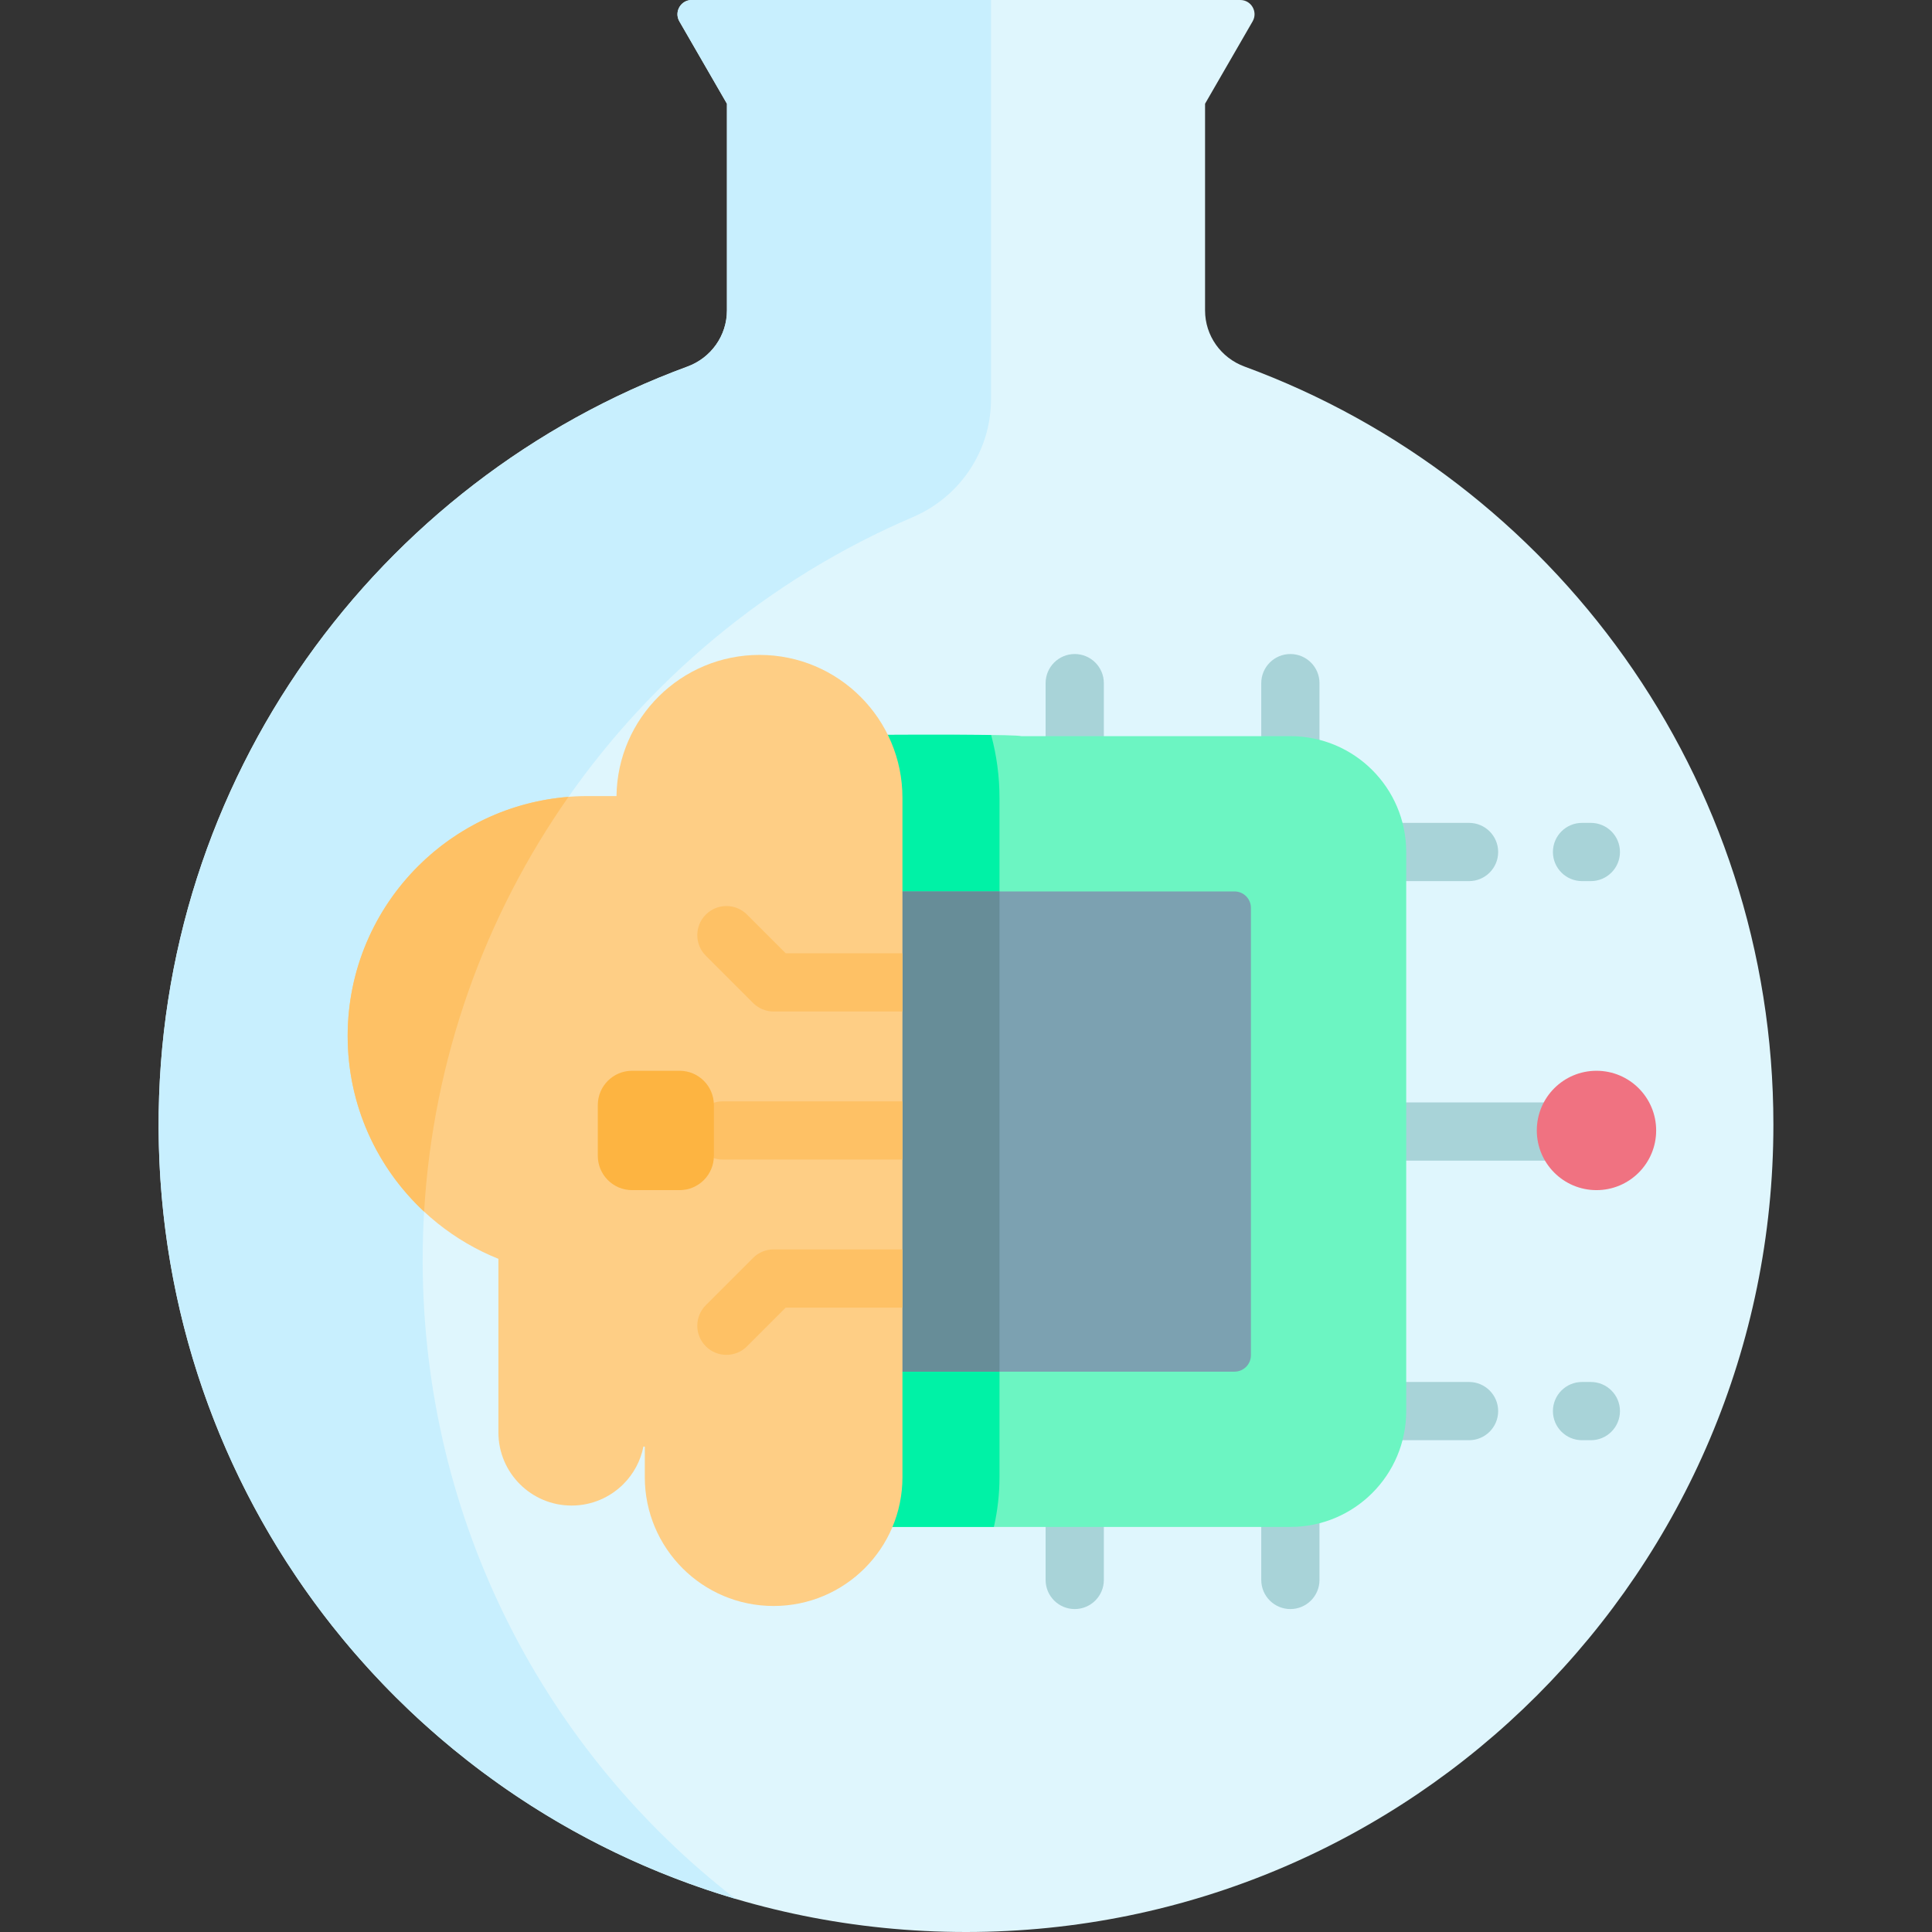 <svg id="Capa_1" enable-background="new 0 0 497.672 497.672" height="512" viewBox="0 0 497.672 497.672" width="512" xmlns="http://www.w3.org/2000/svg"><rect x="0" y="0" width="497.672" height="497.672" fill="#333333" stroke="none"/><path d="m310.417 79.976v-53.256l12.251-21.215c1.413-2.447-.353-5.505-3.178-5.505h-141.308c-2.825 0-4.591 3.058-3.178 5.505l12.251 21.215v53.254c0 6.484-4.092 12.217-10.177 14.454-79.801 29.335-136.642 106.189-136.219 196.263.539 114.809 93.168 206.981 207.978 206.981 114.864 0 207.979-93.116 207.979-207.979 0-89.649-56.722-166.047-136.235-195.27-6.081-2.235-10.164-7.969-10.164-14.447z" fill="#dff6fd"/><path d="m108.88 325.51c-.405-86.279 51.73-160.428 126.256-192.305 12.174-5.207 20.141-17.086 20.141-30.327v-102.878h-77.093c-2.825 0-4.591 3.058-3.178 5.505l12.251 21.215v53.254c0 6.479-4.083 12.214-10.164 14.449-79.809 29.331-136.657 106.189-136.234 196.268.442 94.16 62.833 173.096 148.596 198.443-48.822-37.781-80.262-96.882-80.575-163.624z" fill="#c8effe"/><g><g><path d="m401.523 298.979h-56.29c-4.142 0-7.5-3.357-7.5-7.5s3.358-7.5 7.5-7.5h56.29c4.142 0 7.5 3.357 7.5 7.5s-3.358 7.5-7.5 7.5z" fill="#a8d3d8"/></g><g><path d="m378.418 226.969h-36.186c-4.142 0-7.5-3.357-7.5-7.5s3.358-7.5 7.5-7.5h36.186c4.142 0 7.5 3.357 7.5 7.5s-3.358 7.5-7.5 7.5z" fill="#a8d3d8"/></g><g><path d="m378.418 370.99h-31.186c-4.142 0-7.5-3.357-7.5-7.5s3.358-7.5 7.5-7.5h31.186c4.142 0 7.5 3.357 7.5 7.5s-3.358 7.5-7.5 7.5z" fill="#a8d3d8"/></g><g><path d="m332.393 414.484c-4.142 0-7.5-3.357-7.5-7.5v-24.654c0-4.143 3.358-7.5 7.5-7.5s7.5 3.357 7.5 7.5v24.654c0 4.143-3.358 7.5-7.5 7.5z" fill="#a8d3d8"/></g><g><path d="m276.843 414.484c-4.142 0-7.5-3.357-7.5-7.5v-25.654c0-4.143 3.358-7.5 7.5-7.5s7.5 3.357 7.5 7.5v25.654c0 4.143-3.358 7.5-7.5 7.5z" fill="#a8d3d8"/></g><g><path d="m332.393 221.129c-4.142 0-7.5-3.357-7.5-7.5v-37.654c0-4.143 3.358-7.5 7.5-7.5s7.5 3.357 7.5 7.5v37.654c0 4.142-3.358 7.5-7.5 7.5z" fill="#a8d3d8"/></g><g><path d="m276.843 217.129c-4.142 0-7.5-3.357-7.5-7.5v-33.654c0-4.143 3.358-7.5 7.5-7.5s7.5 3.357 7.5 7.5v33.654c0 4.142-3.358 7.5-7.5 7.5z" fill="#a8d3d8"/></g></g><path d="m263.086 393.33h69.307c16.48 0 29.84-13.36 29.84-29.84v-144.021c0-16.48-13.36-29.84-29.84-29.84h-69.307c-3.002-.842-79.196 0-79.196 0v203.701z" fill="#6cf5c2"/><path d="m183.89 189.629v203.701h72.134c.933-4.13 1.442-8.419 1.442-12.827v-174.97c0-5.554-.743-10.99-2.151-16.208-20.027-.263-71.425.304-71.425.304z" fill="#00f2a6"/><path d="m263.086 353.33h54.916c2.336 0 4.23-1.894 4.23-4.23v-115.241c0-2.336-1.894-4.23-4.23-4.23h-54.916-79.236c-2.336 0-4.23 1.894-4.23 4.23v115.241c0 2.336 1.894 4.23 4.23 4.23z" fill="#7ca1b1"/><g id="XMLID_269_"><g><path d="m183.89 229.629h73.576v123.701h-73.576z" fill="#678d98"/><path d="m158.806 205.063c.26-20.12 16.65-36.36 36.83-36.36 10.17 0 19.38 4.12 26.04 10.79 6.67 6.66 10.79 15.87 10.79 26.04v174.97c0 18.33-14.86 33.19-33.19 33.19-9.16 0-17.46-3.71-23.46-9.72s-9.72-14.31-9.72-23.47v-7.84l-.35-.06c-.73 3.75-2.57 7.1-5.17 9.7-3.42 3.41-8.13 5.52-13.34 5.52-10.41 0-18.85-8.44-18.85-18.85v-44.71h-.01c-22.75-9.12-38.82-31.38-38.82-57.39 0-17.07 6.92-32.52 18.11-43.71 11.18-11.18 26.63-18.1 43.7-18.1z" fill="#fece85"/></g></g><g fill="#fec165"><path d="m89.556 266.873c0 17.861 7.578 33.953 19.693 45.236 2.33-39.611 15.742-76.241 37.187-106.833-15.101 1.193-28.678 7.794-38.77 17.886-11.19 11.191-18.11 26.641-18.11 43.711z"/><path d="m232.466 298.698v-15c-.001 0-.001 0-.002 0h-46.285c-4.142 0-7.5 3.357-7.5 7.5s3.358 7.5 7.5 7.5h46.285z"/><path d="m232.464 260.561h.002v-15c-.001 0-.001 0-.002 0h-30.069l-9.972-9.972c-2.928-2.929-7.677-2.93-10.606-.001s-2.929 7.678 0 10.606l12.168 12.169c1.406 1.407 3.314 2.197 5.303 2.197h33.176z"/><path d="m232.464 336.837h.002v-15c-.001 0-.001 0-.002 0h-33.176c-1.989 0-3.896.79-5.303 2.196l-12.168 12.168c-2.929 2.929-2.929 7.678 0 10.606 1.464 1.465 3.384 2.197 5.303 2.197s3.839-.732 5.303-2.196l9.972-9.972h30.069z"/></g><circle cx="411.245" cy="291.198" fill="#f07281" r="15.373"/><g><path d="m409.793 226.969h-2.27c-4.142 0-7.5-3.357-7.5-7.5s3.358-7.5 7.5-7.5h2.27c4.142 0 7.5 3.357 7.5 7.5s-3.358 7.5-7.5 7.5z" fill="#a8d3d8"/></g><g><path d="m409.793 370.99h-2.27c-4.142 0-7.5-3.357-7.5-7.5s3.358-7.5 7.5-7.5h2.27c4.142 0 7.5 3.357 7.5 7.5s-3.358 7.5-7.5 7.5z" fill="#a8d3d8"/></g><path d="m175.065 306.571h-12.245c-4.874 0-8.825-3.951-8.825-8.825v-13.095c0-4.874 3.951-8.825 8.825-8.825h12.245c4.874 0 8.825 3.951 8.825 8.825v13.095c0 4.874-3.951 8.825-8.825 8.825z" fill="#fdb441"/></svg>